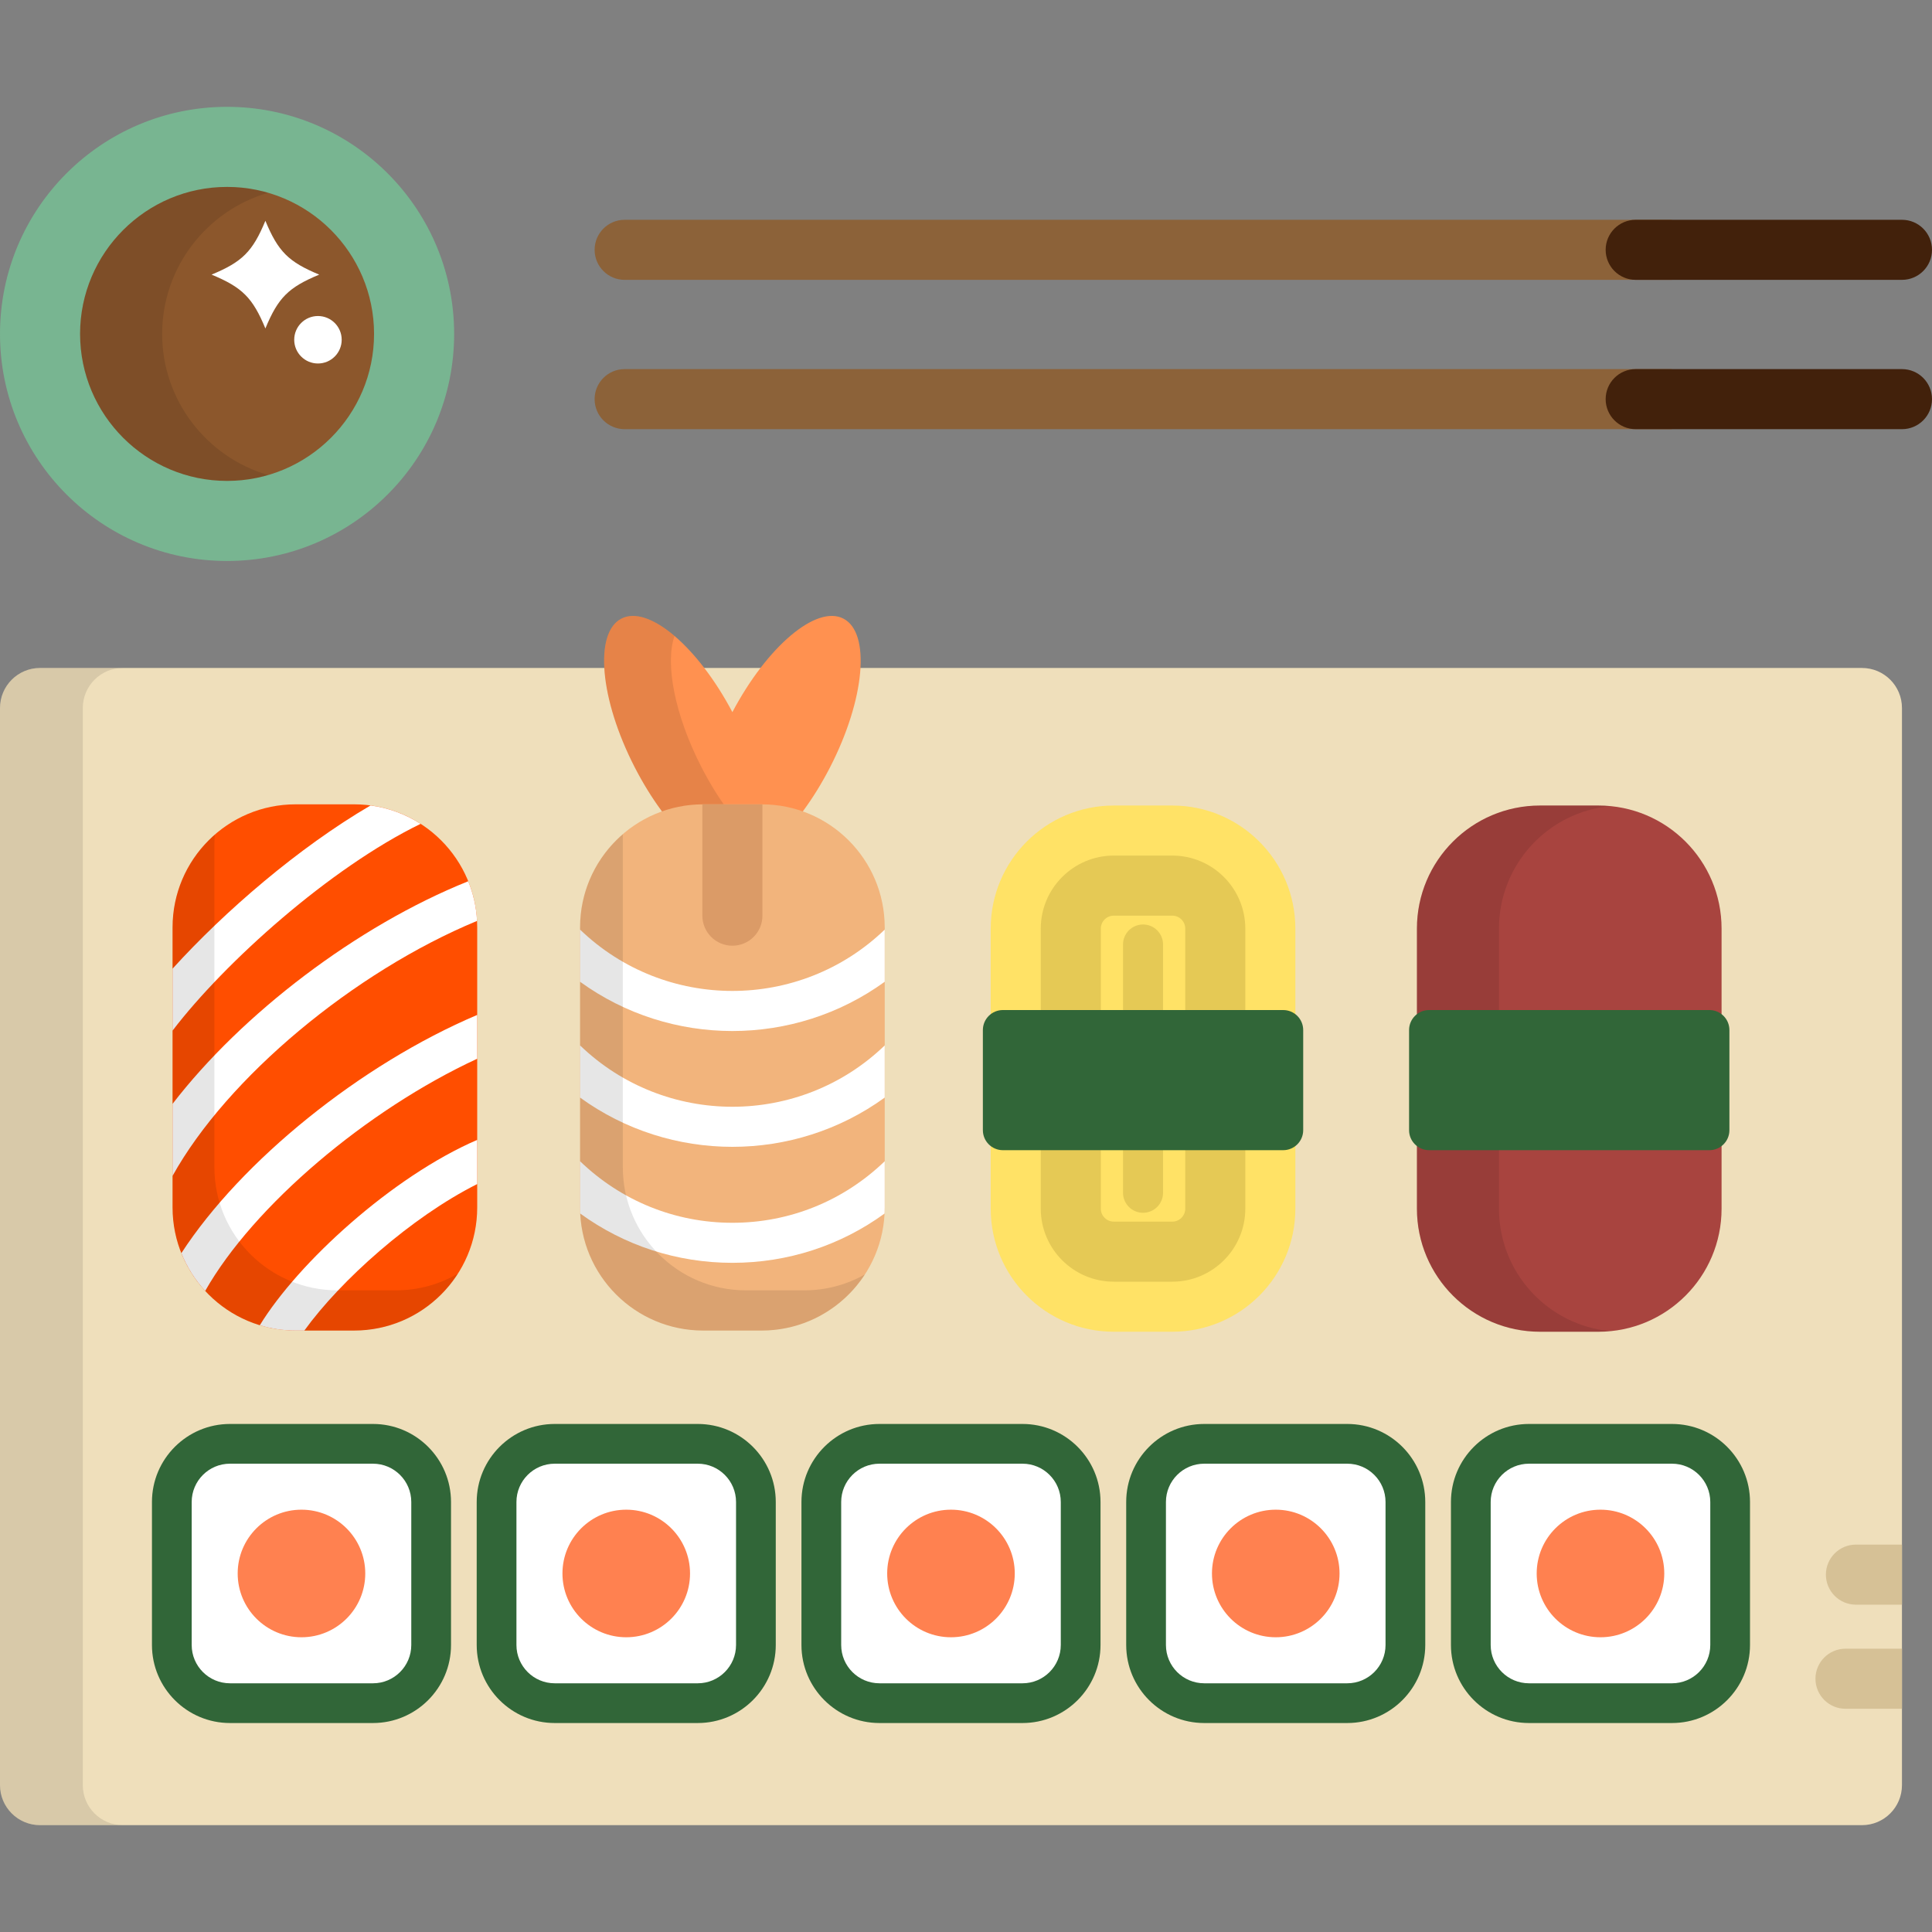 <?xml version="1.0" encoding="iso-8859-1"?>
<!-- Uploaded to: SVG Repo, www.svgrepo.com, Generator: SVG Repo Mixer Tools -->
<svg height="800px" width="800px" version="1.1" id="Layer_1" xmlns="http://www.w3.org/2000/svg" xmlns:xlink="http://www.w3.org/1999/xlink" 
	 viewBox="0 0 512 512" xml:space="preserve">
<rect x="0" y="0" width="512" height="512" fill="#808080" stroke="none"/>
<path style="fill:#EFDFBB;" d="M504.042,473.075c0,5.861-4.752,10.612-10.611,10.612H10.611C4.751,483.687,0,478.936,0,473.075
	V187.629c0-5.86,4.751-10.612,10.611-10.612H493.43c5.859,0,10.611,4.751,10.611,10.612v285.446H504.042z"/>
<path style="opacity:0.1;enable-background:new    ;" d="M21.943,473.075V187.629c0-5.86,4.751-10.612,10.611-10.612H10.611
	C4.751,177.017,0,181.768,0,187.629v285.446c0,5.861,4.751,10.612,10.611,10.612h21.943
	C26.694,483.687,21.943,478.936,21.943,473.075z"/>
<path style="fill:#78B591;" d="M120.352,88.49c0,33.234-26.941,60.176-60.176,60.176S0,121.724,0,88.49
	c0-33.235,26.942-60.178,60.177-60.178c16.049,0,30.632,6.283,41.421,16.523C113.149,55.802,120.352,71.305,120.352,88.49z"/>
<path style="fill:#8C572C;" d="M60.177,127.444c-21.479,0-38.954-17.475-38.954-38.954c0-21.48,17.476-38.955,38.954-38.955
	c21.479,0,38.953,17.475,38.953,38.955C99.129,109.969,81.655,127.444,60.177,127.444z"/>
<path style="opacity:0.1;enable-background:new    ;" d="M42.977,88.49c0-17.705,11.875-32.678,28.076-37.398
	c-3.455-1.006-7.102-1.557-10.876-1.557c-21.479,0-38.954,17.475-38.954,38.955c0,21.479,17.476,38.954,38.954,38.954
	c3.774,0,7.422-0.551,10.876-1.557C54.852,121.166,42.977,106.194,42.977,88.49z"/>
<g>
	<path style="fill:#FFFFFF;" d="M56.065,72.778c8.152,3.375,10.889,6.114,14.265,14.266c3.377-8.152,6.115-10.891,14.267-14.266
		c-8.153-3.378-10.89-6.116-14.267-14.267C66.954,66.663,64.217,69.401,56.065,72.778z"/>
	<circle style="fill:#FFFFFF;" cx="84.261" cy="90.039" r="6.29"/>
</g>
<path style="fill:#316638;" d="M98.852,377.364H60.943c-11.399,0-20.673,9.275-20.673,20.675v37.907
	c0,11.4,9.275,20.674,20.673,20.674H98.85c11.4,0,20.674-9.275,20.674-20.674v-37.907
	C119.526,386.638,110.251,377.364,98.852,377.364z"/>
<path style="fill:#FFFFFF;" d="M60.943,446.09c-5.593,0-10.143-4.551-10.143-10.144v-37.907c0-5.593,4.549-10.145,10.143-10.145
	H98.85c5.593,0,10.144,4.551,10.144,10.145v37.907c0,5.593-4.551,10.144-10.144,10.144H60.943z"/>
<circle style="fill:#FF8150;" cx="79.893" cy="416.987" r="16.905"/>
<path style="fill:#316638;" d="M184.913,377.364h-37.908c-11.4,0-20.674,9.275-20.674,20.675v37.907
	c0,11.4,9.275,20.674,20.674,20.674h37.908c11.4,0,20.674-9.275,20.674-20.674v-37.907
	C205.588,386.638,196.313,377.364,184.913,377.364z"/>
<path style="fill:#FFFFFF;" d="M147.006,446.09c-5.593,0-10.144-4.551-10.144-10.144v-37.907c0-5.593,4.551-10.145,10.144-10.145
	h37.908c5.592,0,10.144,4.551,10.144,10.145v37.907c0,5.593-4.551,10.144-10.144,10.144H147.006z"/>
<circle style="fill:#FF8150;" cx="165.961" cy="416.987" r="16.905"/>
<path style="fill:#316638;" d="M270.975,377.364h-37.908c-11.4,0-20.674,9.275-20.674,20.675v37.907
	c0,11.4,9.275,20.674,20.674,20.674h37.908c11.399,0,20.673-9.275,20.673-20.674v-37.907
	C291.649,386.638,282.374,377.364,270.975,377.364z"/>
<path style="fill:#FFFFFF;" d="M233.068,446.09c-5.594,0-10.145-4.551-10.145-10.144v-37.907c0-5.593,4.551-10.145,10.145-10.145
	h37.908c5.593,0,10.143,4.551,10.143,10.145v37.907c0,5.593-4.549,10.144-10.143,10.144H233.068z"/>
<circle style="fill:#FF8150;" cx="252.019" cy="416.987" r="16.905"/>
<path style="fill:#316638;" d="M357.036,377.364h-37.908c-11.399,0-20.673,9.275-20.673,20.675v37.907
	c0,11.4,9.275,20.674,20.673,20.674h37.908c11.4,0,20.674-9.275,20.674-20.674v-37.907
	C377.711,386.638,368.436,377.364,357.036,377.364z"/>
<path style="fill:#FFFFFF;" d="M319.129,446.09c-5.592,0-10.144-4.551-10.144-10.144v-37.907c0-5.593,4.551-10.145,10.144-10.145
	h37.908c5.593,0,10.144,4.551,10.144,10.145v37.907c0,5.593-4.551,10.144-10.144,10.144H319.129z"/>
<circle style="fill:#FF8150;" cx="338.087" cy="416.987" r="16.905"/>
<path style="fill:#316638;" d="M443.098,377.364h-37.908c-11.4,0-20.674,9.275-20.674,20.675v37.907
	c0,11.4,9.275,20.674,20.674,20.674h37.907c11.4,0,20.674-9.275,20.674-20.674v-37.907
	C463.773,386.638,454.498,377.364,443.098,377.364z"/>
<path style="fill:#FFFFFF;" d="M405.191,446.09c-5.594,0-10.145-4.551-10.145-10.144v-37.907c0-5.593,4.551-10.145,10.145-10.145
	h37.907c5.593,0,10.144,4.551,10.144,10.145v37.907c0,5.593-4.551,10.144-10.144,10.144H405.191z"/>
<circle style="fill:#FF8150;" cx="424.145" cy="416.987" r="16.905"/>
<g>
	<path style="fill:#D6C196;" d="M491.839,409.335c-4.396,0-7.959,3.563-7.959,7.959c0,4.396,3.563,7.959,7.959,7.959h12.203v-15.917
		h-12.203V409.335z"/>
	<path style="fill:#D6C196;" d="M489.075,436.924c-4.396,0-7.958,3.563-7.958,7.958c0,4.396,3.562,7.959,7.958,7.959h14.966v-15.917
		H489.075z"/>
</g>
<path style="fill:#FF4E00;" d="M126.466,319.987c0,18.015-14.606,32.621-32.62,32.621H78.35c-18.014,0-32.62-14.606-32.62-32.621
	v-74.212c0-18.016,14.606-32.621,32.62-32.621h15.497c18.014,0,32.62,14.606,32.62,32.621
	C126.466,245.776,126.466,319.987,126.466,319.987z"/>
<g>
	<path style="fill:#FFFFFF;" d="M45.731,256.712v16.413c13.823-18.113,41.708-43.099,65.73-54.798
		c-3.926-2.523-8.423-4.227-13.258-4.872C79.23,224.535,59.546,241.467,45.731,256.712z"/>
	<path style="fill:#FFFFFF;" d="M45.731,292.532v19.085c14.469-26.034,48.008-54.013,80.69-67.566
		c-0.192-3.701-1.009-7.235-2.335-10.509C94.603,245.374,64.145,268.621,45.731,292.532z"/>
	<path style="fill:#FFFFFF;" d="M48.062,332.096c1.488,3.723,3.641,7.108,6.315,10.007c12.808-22.56,42.798-47.971,72.089-61.53
		v-11.606C95.567,282.072,63.946,307.651,48.062,332.096z"/>
	<path style="fill:#FFFFFF;" d="M126.466,302.082c-22.514,9.727-47.453,32.53-57.61,49.119c3.005,0.913,6.191,1.409,9.494,1.409
		h2.307c9.631-13.333,28.327-30.044,45.809-38.823V302.082z"/>
</g>
<path style="opacity:0.1;enable-background:new    ;" d="M104.935,341.952H89.439c-18.015,0-32.621-14.606-32.621-32.621v-85.61
	c0-0.885,0.046-1.724,0.114-2.539c-6.86,5.98-11.202,14.777-11.202,24.593v74.212c0,18.015,14.606,32.621,32.62,32.621h15.497
	c11.56,0,21.709-6.021,27.504-15.091C116.527,340.332,110.922,341.952,104.935,341.952z"/>
<path style="fill:#FF9150;" d="M183.009,223.562h22.166c5.15-4.688,10.453-11.758,14.825-20.276
	c9.231-17.99,10.796-35.609,3.496-39.355c-7.164-3.675-20.196,7.377-29.406,24.789c-9.207-17.411-22.238-28.463-29.403-24.789
	c-7.299,3.746-5.734,21.365,3.497,39.355C172.555,211.804,177.859,218.875,183.009,223.562z"/>
<g style="opacity:0.1;">
	<path d="M185.883,203.286c-7.117-13.869-9.673-27.51-7.127-34.751c-5.351-4.562-10.456-6.456-14.069-4.603
		c-7.299,3.746-5.734,21.365,3.497,39.355c4.371,8.518,9.675,15.588,14.825,20.276h17.701
		C195.558,218.875,190.255,211.804,185.883,203.286z"/>
</g>
<path style="fill:#F2B47C;" d="M234.46,319.987c0,18.015-14.605,32.621-32.62,32.621h-15.497c-18.014,0-32.62-14.606-32.62-32.621
	v-74.212c0-18.016,14.606-32.621,32.62-32.621h15.497c18.014,0,32.62,14.606,32.62,32.621V319.987z"/>
<g>
	<path style="fill:#FFFFFF;" d="M153.724,246.354v13.822c11.994,8.699,26.176,13.055,40.369,13.055
		c14.187,0,28.373-4.358,40.368-13.056v-13.821C211.969,268.026,176.216,268.026,153.724,246.354z"/>
	<path style="fill:#FFFFFF;" d="M153.724,277.047v13.821c11.994,8.699,26.176,13.055,40.369,13.055
		c14.187,0,28.373-4.358,40.368-13.056v-13.821C211.969,298.72,176.216,298.72,153.724,277.047z"/>
	<path style="fill:#FFFFFF;" d="M234.421,321.598c0.025-0.534,0.04-1.07,0.04-1.61V307.74
		c-10.91,10.518-25.196,16.311-40.368,16.311c-15.174,0-29.458-5.793-40.369-16.311v12.247c0,0.54,0.015,1.076,0.041,1.61
		c11.665,8.477,25.644,13.064,40.328,13.064C208.776,334.663,222.754,330.076,234.421,321.598z"/>
</g>
<path style="fill:#DB9B67;" d="M202.052,213.16c-0.07,0-0.141-0.005-0.211-0.005h-15.497c-0.07,0-0.139,0.005-0.209,0.005v29.503
	c0,4.396,3.563,7.959,7.958,7.959c4.396,0,7.959-3.563,7.959-7.959L202.052,213.16L202.052,213.16z"/>
<path style="fill:#FFE266;" d="M343.284,320.306c0,18.016-14.606,32.62-32.62,32.62h-15.496c-18.015,0-32.621-14.605-32.621-32.62
	v-74.212c0-18.016,14.605-32.621,32.621-32.621h15.496c18.014,0,32.62,14.606,32.62,32.621V320.306z"/>
<g>
	<path style="fill:#E5C955;" d="M310.665,339.661h-15.496c-10.674,0-19.356-8.683-19.356-19.356v-74.211
		c0-10.673,8.683-19.357,19.356-19.357h15.496c10.672,0,19.355,8.684,19.355,19.357v74.212
		C330.021,330.979,321.336,339.661,310.665,339.661z M295.169,242.656c-1.897,0-3.439,1.543-3.439,3.44v74.212
		c0,1.895,1.542,3.438,3.439,3.438h15.496c1.895,0,3.439-1.542,3.439-3.438v-74.213c0-1.896-1.543-3.44-3.439-3.44h-15.496V242.656z
		"/>
	<path style="fill:#E5C955;" d="M302.916,321.4c-2.931,0-5.306-2.375-5.306-5.306v-65.791c0-2.93,2.375-5.306,5.306-5.306
		s5.305,2.375,5.305,5.306v65.791C308.222,319.024,305.847,321.4,302.916,321.4z"/>
</g>
<path style="fill:#316638;" d="M345.362,299.506c0,2.931-2.375,5.306-5.305,5.306h-74.28c-2.931,0-5.306-2.375-5.306-5.306v-26.528
	c0-2.931,2.375-5.306,5.306-5.306h74.28c2.931,0,5.305,2.375,5.305,5.306V299.506z"/>
<path style="fill:#A8443F;" d="M456.235,320.306c0,18.016-14.607,32.62-32.621,32.62h-15.496c-18.014,0-32.621-14.605-32.621-32.62
	v-74.212c0-18.016,14.606-32.621,32.621-32.621h15.496c18.014,0,32.621,14.606,32.621,32.621V320.306z"/>
<path style="opacity:0.1;enable-background:new    ;" d="M397.242,320.306v-74.212c0-16.962,12.947-30.896,29.495-32.468
	c-1.027-0.098-2.071-0.153-3.123-0.153h-15.496c-18.014,0-32.621,14.606-32.621,32.621v74.212c0,18.016,14.606,32.62,32.621,32.62
	h15.496c1.053,0,2.096-0.054,3.123-0.153C410.189,351.2,397.242,337.267,397.242,320.306z"/>
<path style="fill:#316638;" d="M458.311,299.506c0,2.931-2.375,5.306-5.306,5.306h-74.28c-2.931,0-5.306-2.375-5.306-5.306v-26.528
	c0-2.931,2.375-5.306,5.306-5.306h74.28c2.931,0,5.306,2.375,5.306,5.306L458.311,299.506L458.311,299.506z"/>
<path style="opacity:0.1;enable-background:new    ;" d="M213.172,341.952h-15.497c-18.014,0-32.62-14.606-32.62-32.621v-88.259
	c-6.935,5.983-11.331,14.827-11.331,24.705v74.212c0,18.015,14.606,32.621,32.62,32.621h15.497c11.468,0,21.546-5.922,27.362-14.871
	C224.466,340.416,219.001,341.952,213.172,341.952z"/>
<path style="fill:#8C6239;" d="M443.037,58.248H165.538c-4.396,0-7.958,3.563-7.958,7.958c0,4.396,3.562,7.959,7.958,7.959h277.499
	V58.248z"/>
<path style="fill:#42210B;" d="M504.042,74.165h-70.566c-4.396,0-7.958-3.563-7.958-7.959s3.562-7.958,7.958-7.958h70.566
	c4.396,0,7.958,3.563,7.958,7.958C512,70.602,508.438,74.165,504.042,74.165z"/>
<path style="fill:#8C6239;" d="M443.037,97.817H165.538c-4.396,0-7.958,3.563-7.958,7.959c0,4.395,3.562,7.959,7.958,7.959h277.499
	V97.817z"/>
<path style="fill:#42210B;" d="M504.042,113.735h-70.566c-4.396,0-7.958-3.563-7.958-7.959s3.562-7.959,7.958-7.959h70.566
	c4.396,0,7.958,3.563,7.958,7.959C512,110.172,508.438,113.735,504.042,113.735z"/>
</svg>
